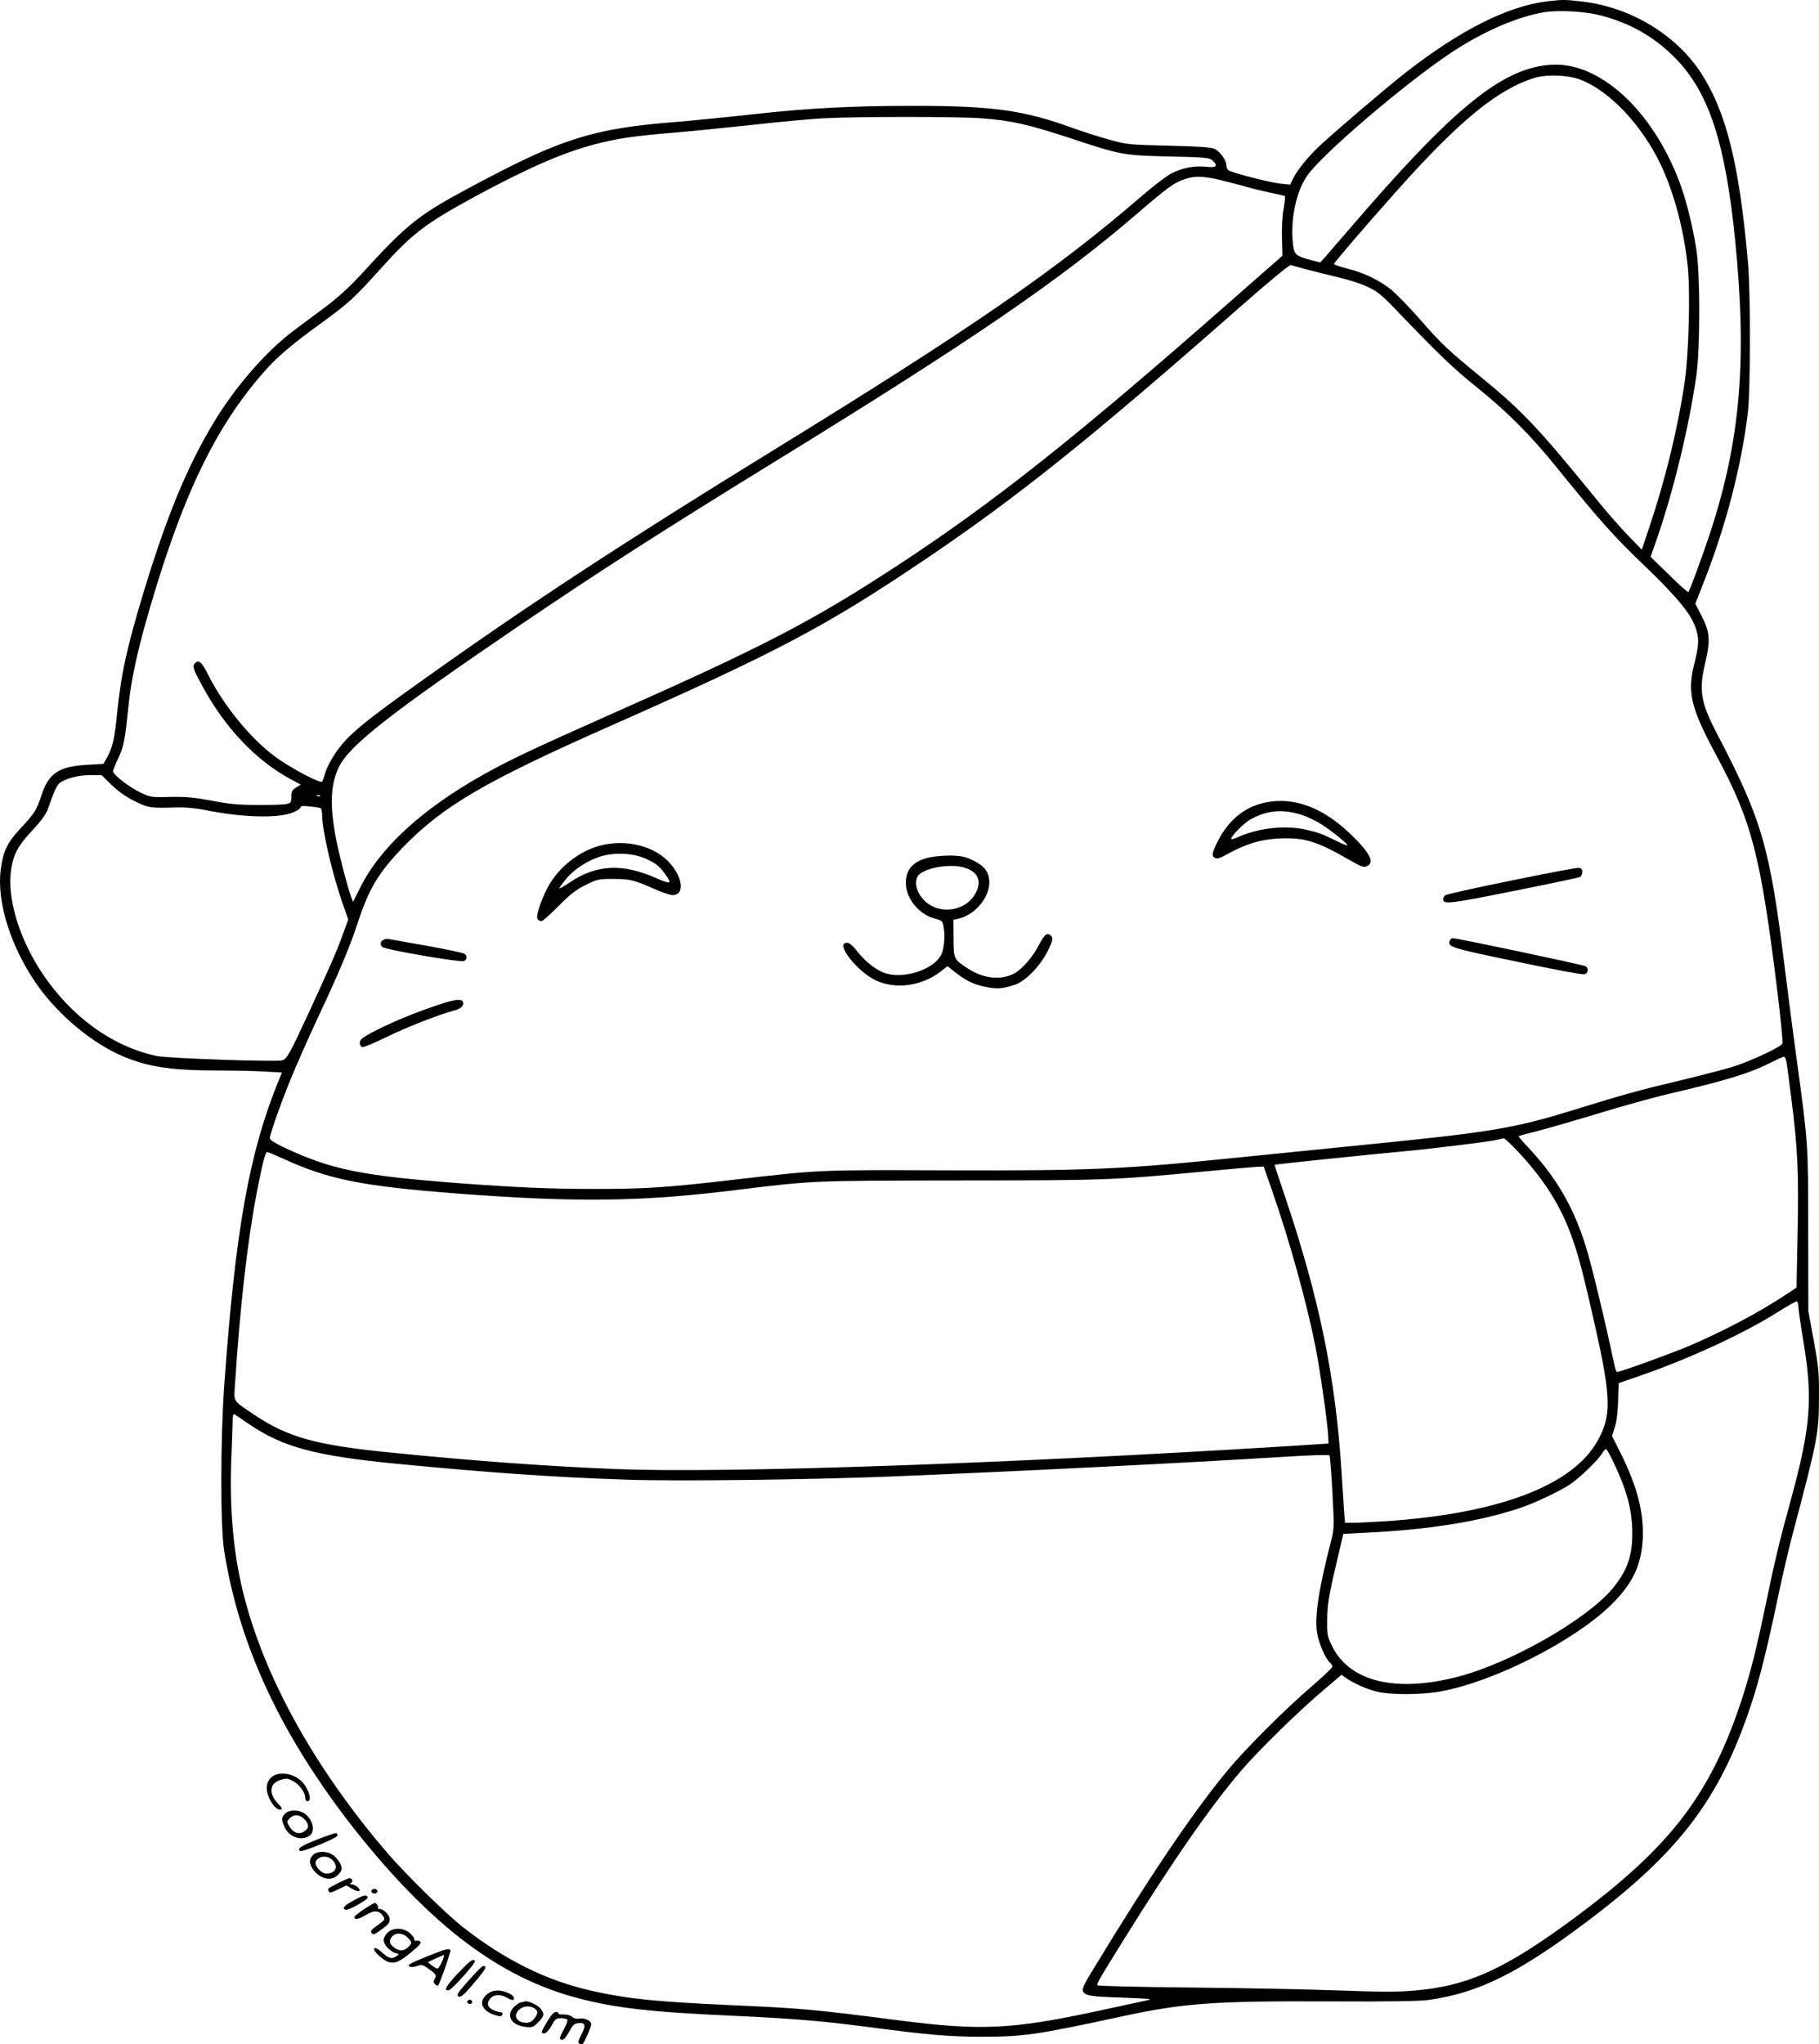 <?xml version="1.0" encoding="UTF-8"?>
<svg xmlns="http://www.w3.org/2000/svg" version="1.0" viewBox="0 0 1182.88 1328.793" preserveAspectRatio="xMidYMid meet">
  <g transform="translate(-152.537,1459.814) scale(0.1,-0.1)" fill="#000000" stroke="none">
    <path d="M11590 14590 c-259 -31 -569 -187 -923 -463 -122 -95 -444 -370 -555 -472 -80 -74 -151 -162 -179 -220 l-18 -37 -60 6 c-70 7 -323 72 -342 88 -7 6 -13 20 -13 33 0 31 -40 87 -75 105 -23 11 -95 16 -300 21 -270 7 -270 7 -395 42 -69 19 -170 52 -225 72 -323 117 -519 145 -1045 145 -395 0 -681 -15 -1031 -54 -173 -19 -404 -42 -514 -51 -519 -41 -731 -106 -1256 -384 -419 -222 -464 -256 -796 -618 -67 -72 -144 -142 -220 -199 -65 -48 -158 -118 -208 -155 -183 -138 -381 -366 -524 -604 -173 -289 -305 -611 -456 -1110 -108 -359 -143 -522 -170 -790 -16 -156 -28 -207 -66 -275 l-21 -37 -102 -6 c-187 -10 -254 -54 -301 -198 -32 -98 -45 -118 -141 -221 -82 -87 -109 -146 -124 -264 -27 -211 67 -506 238 -749 139 -198 363 -383 564 -466 163 -67 312 -89 610 -89 106 0 243 -3 305 -7 l112 -6 -21 -51 c-193 -473 -282 -971 -355 -1991 -24 -345 -25 -909 0 -1065 56 -358 169 -696 345 -1040 134 -261 314 -535 516 -789 490 -614 933 -947 1436 -1080 244 -65 480 -92 1025 -116 387 -18 565 -33 885 -75 374 -49 516 -61 720 -61 269 0 358 13 900 130 410 89 604 103 1350 100 413 -2 599 1 660 10 321 46 579 174 1015 501 610 457 872 802 1075 1410 56 167 108 374 179 715 28 132 71 317 96 410 160 603 169 647 169 885 1 158 -3 194 -34 365 l-35 190 -1 520 c0 572 0 568 -74 1110 -22 160 -58 436 -80 615 -95 768 -147 950 -433 1497 -113 216 -126 290 -82 475 34 146 30 198 -26 306 l-39 76 51 130 c148 374 250 769 291 1116 17 154 18 773 0 975 -56 637 -141 976 -305 1229 -165 252 -463 430 -780 465 -105 12 -121 12 -217 1z m340 -91 c193 -49 354 -140 490 -279 218 -221 326 -552 389 -1185 78 -779 34 -1299 -161 -1895 -45 -137 -129 -368 -143 -390 -3 -4 -59 45 -125 111 l-121 118 36 102 c113 325 214 741 262 1079 25 182 25 659 -1 820 -23 150 -69 331 -111 440 -178 467 -522 779 -835 757 -316 -21 -633 -279 -1305 -1062 -76 -88 -150 -174 -166 -192 l-28 -31 -58 15 c-100 26 -111 35 -119 100 -19 158 18 342 91 448 95 138 628 594 933 798 208 139 438 239 617 267 89 13 257 4 355 -21z m-127 -419 c189 -72 401 -296 523 -554 87 -185 150 -422 175 -664 17 -166 6 -569 -20 -745 -44 -299 -124 -627 -224 -927 l-55 -165 -92 95 c-50 52 -147 162 -213 245 -371 455 -473 563 -747 787 -211 173 -252 211 -393 373 -68 77 -150 161 -182 188 -78 63 -179 112 -287 139 -49 13 -88 26 -88 30 0 9 211 254 416 484 402 450 652 654 889 726 81 24 217 19 298 -12z m-3892 -251 c189 -14 302 -40 559 -124 351 -116 353 -116 656 -124 238 -5 264 -8 283 -25 40 -36 28 -49 -40 -42 -76 9 -157 -7 -230 -45 -30 -17 -116 -82 -190 -146 -556 -480 -1103 -857 -2389 -1648 -960 -590 -1589 -1001 -2260 -1479 -426 -302 -517 -379 -598 -500 -27 -40 -54 -94 -62 -122 -7 -27 -16 -53 -20 -57 -10 -12 -168 69 -276 142 -166 111 -356 337 -465 553 -42 84 -61 100 -86 75 -19 -19 -12 -39 57 -164 142 -258 339 -465 557 -585 l74 -40 -30 -19 c-26 -16 -31 -25 -31 -59 0 -35 -3 -41 -27 -47 -16 -5 -100 -8 -188 -7 -130 0 -187 5 -305 28 -119 22 -168 26 -270 24 -122 -3 -127 -2 -190 28 -72 34 -180 117 -180 139 0 7 16 46 35 86 36 76 43 116 66 339 15 156 56 348 123 581 221 771 437 1226 759 1591 80 92 182 179 366 312 184 134 220 167 383 348 216 240 293 299 623 479 343 185 571 285 778 339 142 38 262 55 507 75 107 9 339 32 515 51 176 20 383 39 460 43 215 12 884 12 1036 0z m1520 -394 c40 -9 118 -29 173 -44 56 -16 139 -37 186 -46 47 -10 88 -19 91 -21 3 -1 -1 -38 -8 -81 -9 -46 -13 -125 -11 -192 l3 -115 -335 -294 c-1002 -881 -1539 -1307 -2160 -1714 -567 -371 -875 -531 -1900 -985 -475 -211 -634 -286 -805 -382 -397 -223 -671 -475 -799 -736 l-45 -90 -11 30 c-22 57 -80 278 -99 379 -42 217 -37 352 17 466 68 142 331 348 1169 918 526 357 927 614 1663 1067 1285 790 1853 1178 2362 1616 193 166 236 198 303 221 62 22 113 22 206 3z m594 -589 c50 -13 142 -36 205 -51 63 -14 149 -42 190 -62 66 -31 90 -51 200 -166 266 -277 360 -367 510 -487 193 -155 349 -311 510 -510 286 -353 374 -452 570 -640 215 -206 305 -314 339 -405 27 -73 26 -115 -5 -238 -48 -189 -25 -288 142 -598 234 -435 289 -652 400 -1556 20 -166 34 -309 30 -318 -8 -21 -187 -106 -307 -146 -50 -17 -213 -59 -362 -95 -258 -61 -360 -89 -683 -189 -388 -120 -533 -145 -1334 -225 -272 -27 -648 -65 -835 -84 -768 -79 -975 -88 -1910 -85 -844 3 -822 4 -1385 -61 -439 -51 -573 -60 -907 -60 -286 0 -496 9 -853 35 -666 50 -858 89 -1173 237 -53 26 -87 47 -87 57 0 31 94 290 165 455 40 94 112 254 160 356 123 262 196 435 245 585 75 229 136 330 299 499 258 265 531 425 1331 779 1101 487 1413 652 2050 1081 610 411 1084 791 2055 1645 202 177 325 279 335 276 8 -2 56 -15 105 -29z m-7774 -3350 c45 -43 91 -76 149 -105 91 -45 105 -47 285 -41 50 1 118 -5 184 -19 239 -48 474 -53 566 -12 25 11 45 25 45 32 0 9 17 10 61 5 33 -3 65 -8 70 -12 5 -3 9 -22 9 -43 0 -97 63 -370 129 -563 l41 -117 -34 -93 c-44 -121 -81 -205 -222 -511 -122 -264 -143 -302 -172 -311 -36 -12 -746 13 -817 28 -289 61 -559 257 -747 541 -150 226 -228 489 -200 671 16 103 44 154 138 255 51 54 88 104 98 131 8 24 25 68 36 99 11 31 29 64 40 74 34 31 120 54 200 55 l76 0 65 -64z m1356 -72 c-3 -3 -12 -4 -19 -1 -8 3 -5 6 6 6 11 1 17 -2 13 -5z m9536 -1731 c4 -21 17 -126 31 -233 42 -329 49 -485 41 -875 l-7 -356 -57 -38 c-171 -115 -407 -241 -638 -340 -120 -51 -451 -171 -473 -171 -4 0 -12 24 -18 53 -56 267 -150 658 -187 772 -82 259 -194 447 -384 648 -30 31 -52 59 -50 60 2 2 60 18 129 35 69 18 249 70 400 116 151 46 347 100 435 121 391 91 541 137 685 211 36 18 70 33 76 34 6 0 14 -17 17 -37z m-1756 -570 c158 -166 272 -337 342 -518 53 -134 87 -261 172 -640 102 -455 104 -569 13 -733 -163 -291 -645 -473 -1379 -522 -82 -5 -175 -10 -207 -10 l-56 0 -6 73 c-3 39 -10 151 -16 247 -39 629 -146 1146 -378 1830 -33 96 -59 176 -58 177 2 3 638 69 846 88 192 18 549 62 600 74 19 5 39 9 44 10 5 1 42 -34 83 -76z m-8014 -59 c291 -133 507 -176 1127 -224 782 -59 1198 -54 1829 25 484 59 466 59 1436 60 968 1 983 1 1620 61 154 15 298 27 319 28 l39 1 54 -154 c113 -323 225 -727 283 -1018 30 -155 76 -473 82 -573 l3 -55 -265 -17 c-1859 -115 -3661 -177 -4365 -149 -451 18 -916 52 -1465 107 -487 48 -671 99 -888 244 -148 100 -136 80 -128 206 30 479 82 939 141 1239 37 192 56 265 67 265 6 0 56 -21 111 -46z m9847 -957 c0 -18 14 -116 31 -218 65 -382 50 -564 -81 -1044 -74 -269 -104 -395 -160 -665 -63 -302 -100 -448 -152 -610 -203 -627 -462 -969 -1083 -1430 -459 -341 -703 -452 -1055 -481 -103 -9 -218 -9 -485 1 -192 7 -623 16 -957 19 -333 3 -610 10 -614 14 -9 9 -8 12 169 297 323 519 567 870 769 1105 117 135 374 386 531 518 l116 99 28 -20 c52 -36 133 -72 200 -89 93 -23 297 -22 423 2 347 65 858 325 1099 558 142 139 200 259 209 432 8 172 -36 342 -145 560 l-55 109 18 56 c12 36 19 96 22 172 l4 116 122 42 c327 112 684 276 911 419 61 38 116 70 123 70 7 1 12 -12 12 -32z m-10078 -764 c223 -151 425 -206 948 -258 595 -58 1048 -90 1515 -105 321 -11 1186 0 1695 20 843 34 1914 88 2580 129 172 11 287 14 291 9 3 -6 12 -114 19 -241 12 -224 11 -235 -8 -312 -80 -309 -109 -496 -92 -599 11 -69 55 -171 84 -195 9 -8 16 -19 16 -26 0 -7 -60 -64 -132 -126 -175 -150 -431 -405 -550 -549 -225 -271 -509 -691 -883 -1308 -97 -160 -100 -158 210 -169 161 -6 191 -9 155 -16 -25 -5 -169 -36 -320 -69 -561 -121 -760 -131 -1295 -63 -575 74 -622 78 -1105 100 -482 22 -659 40 -889 91 -298 66 -568 199 -843 414 -109 85 -366 337 -486 475 -497 576 -838 1202 -962 1773 -53 245 -73 514 -59 832 4 113 8 218 8 233 1 20 5 26 14 21 6 -5 47 -32 89 -61z m8876 -250 c90 -190 122 -313 122 -465 0 -147 -35 -243 -129 -356 -168 -201 -659 -482 -1002 -572 -406 -106 -707 -34 -821 198 -31 63 -33 72 -32 172 1 106 11 161 74 427 l31 131 137 7 c414 19 744 72 1009 160 97 32 266 112 330 156 62 42 178 154 204 196 11 18 24 33 28 33 4 0 26 -39 49 -87z M9800 9389 c-157 -17 -278 -105 -356 -260 -39 -78 -41 -94 -17 -108 13 -7 33 -1 79 25 121 67 217 96 339 102 164 7 243 -17 458 -141 77 -44 91 -49 112 -39 52 24 18 89 -111 212 -163 156 -336 228 -504 209z m197 -90 c34 -11 90 -39 125 -61 68 -44 171 -128 165 -135 -3 -2 -35 11 -73 30 -90 44 -116 54 -194 72 -133 30 -301 13 -434 -44 -27 -12 -51 -20 -53 -18 -11 12 80 106 128 131 108 59 211 67 336 25z M5438 9104 c-127 -30 -255 -122 -329 -237 -51 -78 -104 -224 -88 -243 6 -8 18 -14 25 -14 7 0 57 44 111 98 79 80 113 106 177 138 77 38 84 39 180 39 109 0 135 -7 269 -66 48 -22 100 -39 116 -39 84 0 66 126 -32 223 -99 99 -273 139 -429 101z m288 -88 c67 -31 86 -46 125 -100 47 -64 37 -68 -60 -25 -217 96 -387 88 -558 -27 -36 -24 -68 -43 -70 -41 -2 2 15 27 37 54 50 64 132 120 218 150 93 33 222 28 308 -11z M7570 9025 c-107 -24 -155 -77 -154 -170 2 -98 84 -199 186 -227 53 -15 53 -15 61 -64 9 -58 1 -137 -18 -173 -47 -92 -230 -155 -352 -122 -60 16 -131 69 -188 139 -34 44 -56 62 -72 62 -81 0 66 -188 191 -246 128 -58 295 -35 417 58 l46 36 44 -35 c73 -58 123 -83 200 -99 77 -16 111 -14 193 13 66 21 159 114 209 209 40 78 44 96 23 113 -22 19 -39 4 -75 -64 -41 -80 -111 -159 -163 -186 -88 -45 -202 -31 -304 37 -87 58 -87 58 -88 194 l-1 119 30 7 c119 26 219 155 202 261 -9 54 -35 84 -101 117 -48 24 -73 30 -140 33 -46 1 -109 -4 -146 -12z m222 -65 c98 -27 124 -96 69 -182 -57 -90 -189 -120 -283 -65 -75 43 -115 131 -86 187 28 53 201 87 300 60z M11351 8874 c-227 -46 -420 -89 -427 -95 -8 -6 -14 -17 -14 -25 0 -36 36 -32 455 52 231 46 427 87 435 92 8 5 15 20 15 33 0 18 -6 24 -25 26 -14 1 -211 -36 -439 -83z M4018 8489 c-21 -12 -23 -32 -5 -47 22 -18 509 -101 530 -91 20 11 22 32 4 47 -7 6 -116 29 -243 52 -126 22 -238 42 -249 44 -11 3 -28 0 -37 -5z M10953 8484 c-15 -41 4 -47 433 -136 230 -49 429 -86 442 -83 24 6 30 36 10 52 -12 9 -836 183 -866 183 -7 0 -15 -7 -19 -16z M4330 8051 c-152 -53 -291 -113 -395 -169 -57 -31 -70 -43 -70 -63 0 -14 7 -25 17 -27 9 -2 81 28 160 67 132 64 334 143 434 170 47 12 69 33 60 56 -9 25 -63 17 -206 -34z M3320 3063 c-37 -13 -60 -47 -60 -85 0 -66 59 -155 95 -142 8 3 0 17 -21 38 -63 63 -57 132 14 154 37 12 46 12 79 -5 42 -20 83 -74 83 -109 0 -15 6 -24 15 -24 34 0 6 87 -41 132 -46 42 -114 59 -164 41z M3380 2810 c-24 -24 -25 -39 -6 -84 28 -68 110 -98 164 -60 42 29 20 113 -38 148 -39 22 -95 21 -120 -4z m124 -36 c33 -34 33 -59 0 -80 -34 -23 -72 -10 -97 33 -18 31 -18 32 2 52 28 28 63 26 95 -5z M3588 2641 c-107 -42 -134 -60 -110 -75 14 -8 242 86 242 100 0 7 -3 15 -7 17 -5 2 -61 -17 -125 -42z M3560 2540 c-27 -27 -25 -62 7 -101 53 -63 126 -70 166 -17 18 24 18 30 7 58 -7 17 -26 42 -42 55 -38 32 -108 35 -138 5z m127 -32 c43 -41 22 -88 -40 -88 -35 0 -81 55 -67 80 19 36 73 40 107 8z M3725 2358 c-72 -37 -69 -34 -62 -53 6 -13 14 -11 61 12 l54 26 37 -22 c24 -14 41 -19 47 -13 11 11 -27 42 -52 42 -12 0 -13 2 -1 9 15 10 7 31 -12 31 -7 -1 -39 -15 -72 -32z M3940 2305 c0 -8 9 -15 20 -15 11 0 20 7 20 15 0 8 -9 15 -20 15 -11 0 -20 -7 -20 -15z M3823 2244 c-63 -35 -75 -50 -50 -60 17 -6 148 68 144 81 -7 20 -33 14 -94 -21z M3895 2190 c-33 -22 -61 -44 -63 -49 -8 -24 24 -20 70 8 56 35 89 33 115 -6 14 -21 12 -24 -36 -59 -41 -29 -49 -39 -40 -50 12 -15 15 -14 77 31 31 22 42 37 42 57 0 28 -40 68 -68 68 -8 0 -12 3 -9 7 7 7 -11 34 -22 32 -3 0 -33 -18 -66 -39z M4045 2035 c-14 -13 -25 -35 -25 -48 0 -29 43 -75 78 -84 24 -6 24 -7 7 -19 -30 -22 -52 -17 -95 23 -27 24 -44 33 -51 26 -13 -13 60 -80 96 -89 40 -10 68 2 143 63 52 42 68 61 61 70 -6 6 -17 9 -25 6 -8 -3 -14 1 -14 10 0 8 -14 27 -31 41 -42 36 -110 36 -144 1z m130 -30 c31 -30 31 -39 3 -65 -28 -26 -58 -26 -92 1 -30 24 -33 45 -9 71 23 26 69 23 98 -7z M4292 1877 c-99 -40 -120 -52 -106 -60 12 -7 28 -6 51 2 31 11 36 10 78 -20 48 -34 51 -40 35 -69 -7 -13 -6 -21 5 -30 9 -7 17 -11 19 -9 12 15 85 223 80 230 -9 15 -34 8 -162 -44z m108 -29 c-10 -24 -23 -44 -28 -46 -5 -1 -21 8 -37 20 l-28 22 49 23 c27 12 52 23 56 23 4 0 -2 -19 -12 -42z M4501 1769 c-76 -80 -95 -116 -56 -107 20 4 176 178 169 189 -11 19 -31 4 -113 -82z M4572 1724 c-72 -81 -80 -94 -65 -103 15 -8 32 7 100 86 76 89 90 114 60 112 -7 0 -49 -43 -95 -95z M4691 1634 c-56 -47 -33 -107 53 -134 32 -10 40 -10 47 1 6 10 3 15 -9 17 -74 13 -102 47 -71 86 25 32 70 34 116 6 19 -11 35 -15 38 -10 9 15 -4 31 -41 46 -52 22 -98 18 -133 -12z M4565 1591 c-7 -12 12 -24 25 -16 11 7 4 25 -10 25 -5 0 -11 -4 -15 -9z M4914 1583 c-12 -2 -33 -17 -48 -32 -53 -55 -15 -118 78 -128 42 -5 48 -3 81 30 40 40 43 54 15 90 -17 22 -81 51 -100 46 -3 -1 -15 -4 -26 -6z m93 -44 c18 -16 16 -32 -8 -63 -15 -18 -30 -26 -52 -26 -66 1 -89 52 -40 90 29 22 72 22 100 -1z M5081 1453 c-35 -58 -38 -69 -24 -72 18 -3 37 16 65 68 14 25 23 31 52 31 19 0 38 -5 41 -10 4 -6 -7 -35 -24 -64 -16 -30 -27 -57 -24 -60 16 -16 34 -2 60 47 24 44 33 52 61 55 44 4 49 -15 17 -77 -22 -45 -23 -52 -10 -57 9 -4 17 -5 19 -3 14 16 56 112 56 129 0 24 -43 44 -80 37 -15 -3 -32 1 -43 11 -11 10 -34 16 -58 16 -21 -1 -36 2 -33 7 3 5 -4 9 -15 9 -14 0 -32 -20 -60 -67z"></path>
  </g>
</svg>
